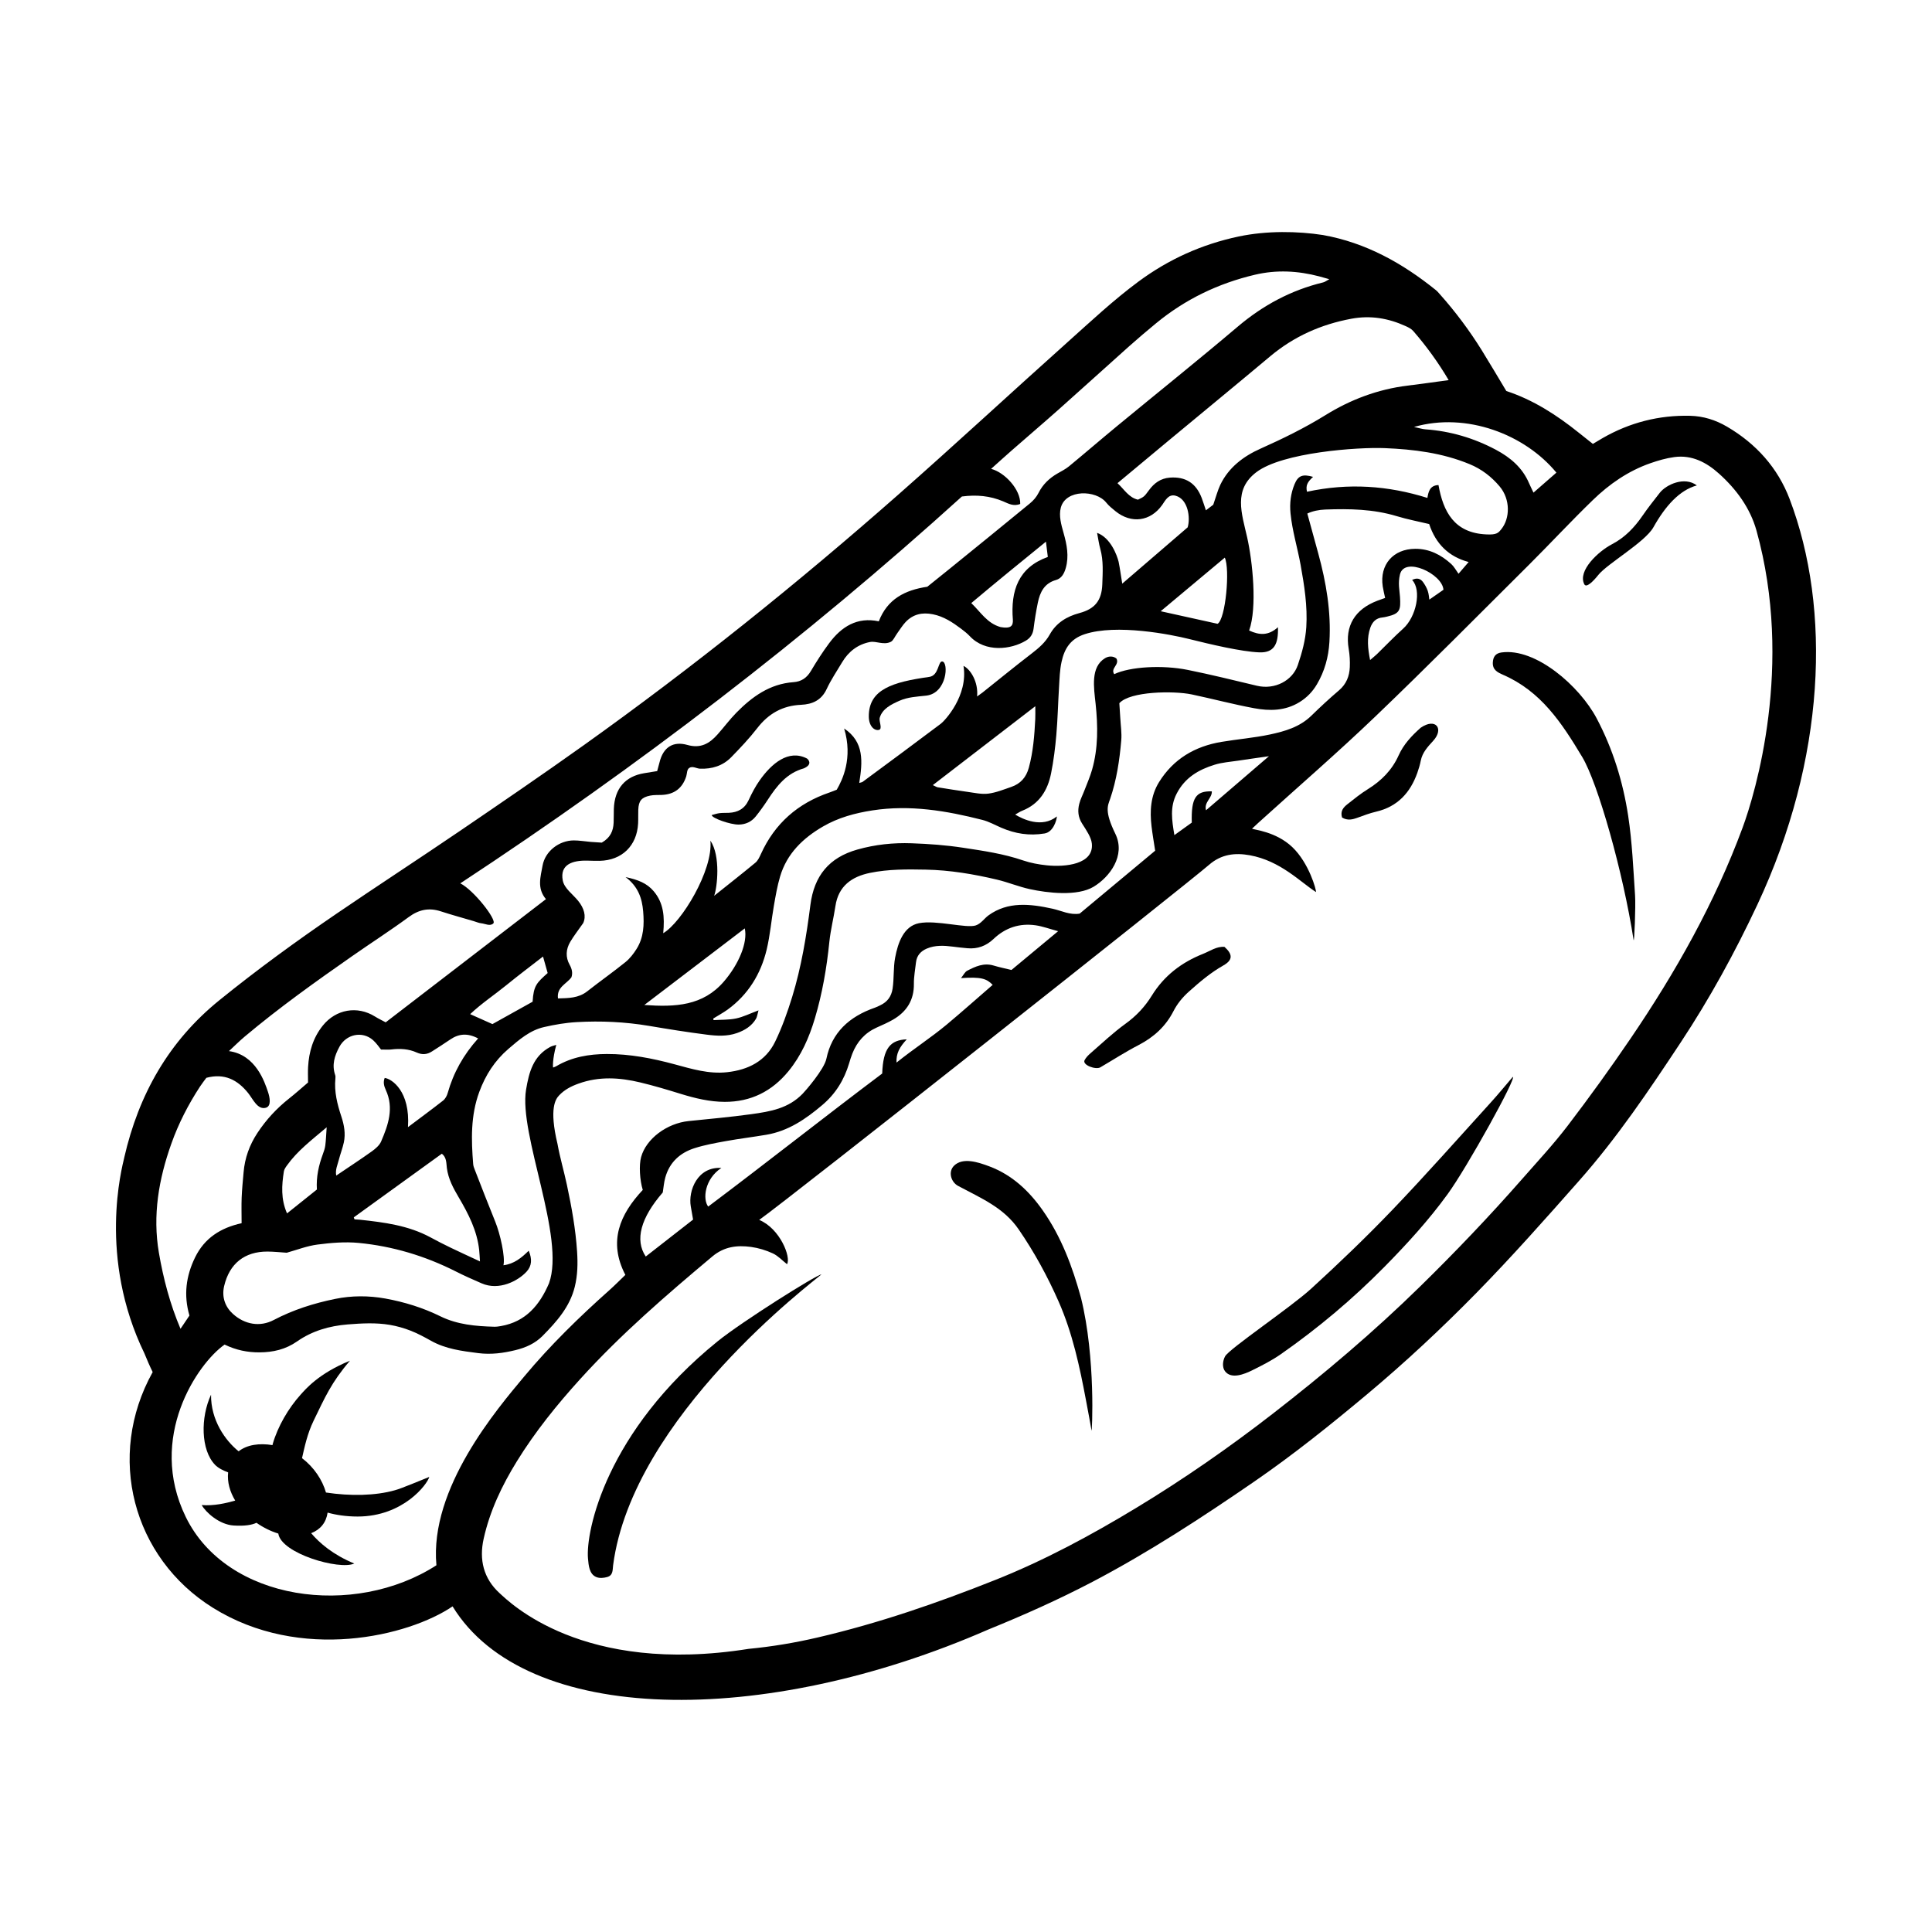 <?xml version="1.0" encoding="UTF-8"?>
<!-- Uploaded to: SVG Repo, www.svgrepo.com, Generator: SVG Repo Mixer Tools -->
<svg fill="#000000" width="800px" height="800px" version="1.1" viewBox="144 144 512 512" xmlns="http://www.w3.org/2000/svg">
 <g fill-rule="evenodd">
  <path d="m176.93 450.75c3.82-16.68 11.777-30.828 25.25-41.715 10.004-8.102 20.398-15.664 31.02-22.91 10.781-7.352 21.73-14.469 32.52-21.809 11.043-7.516 22.082-15.055 32.961-22.812 28.957-20.668 56.672-42.906 83.367-66.414 15.129-13.324 29.918-27.039 44.941-40.48 6.109-5.465 12.09-11.082 18.707-15.98 8.012-5.93 16.828-9.898 26.566-11.957 7.488-1.578 15.672-1.422 22.34-0.387 11.367 2.031 21.07 7.457 29.93 14.605 0.395 0.316 0.711 0.719 1.055 1.094 4.121 4.621 7.812 9.566 11.09 14.828 2.176 3.516 4.281 7.094 6.516 10.812 7.082 2.316 13.359 6.352 19.234 11.074 1.238 0.992 2.488 1.98 3.699 2.941 1.023-0.613 1.797-1.09 2.59-1.543 7.184-4.125 14.93-6.109 23.199-5.906 3.473 0.09 6.691 1.082 9.754 2.875 7.734 4.527 13.457 10.918 16.602 19.184 11.109 29.215 9.508 68.961-8.531 107.46-5.941 12.672-12.645 24.918-20.359 36.582-8.375 12.664-16.836 25.25-26.953 36.672-8.855 10.027-17.734 20.047-27.09 29.598-9.219 9.406-18.852 18.398-28.957 26.863-9.715 8.125-19.582 16.051-30.023 23.23-13.855 9.527-27.918 18.715-42.824 26.539-8.973 4.695-18.191 8.816-27.555 12.617-59.715 26.137-122.69 25.508-142.04-6.109-11.609 7.891-40.316 14.883-63.566 0.344-21.195-13.254-28.336-40.102-15.91-62.434-0.934-1.898-1.375-2.996-2.191-4.953-12.336-25.402-5.969-49.164-5.336-51.906zm315.82-70.348c-4.121-2.625-9.387-8.273-17.543-9.75-3.859-0.699-7.516-0.316-10.777 2.519-5.965 5.184-111.02 88.289-119.23 94.117 5.535 2.301 8.488 9.922 7.371 11.738-1.246-0.973-2.367-2.211-3.762-2.863-1.809-0.836-3.809-1.445-5.789-1.715-3.68-0.492-7.098-0.105-10.23 2.519-12.203 10.23-24.242 20.605-34.965 32.426-6.207 6.848-11.996 14-16.852 21.875-3.949 6.398-7.16 13.133-8.801 20.523-1.23 5.551-0.039 10.52 4.203 14.395 2.606 2.371 21.938 21.793 66.02 14.781 6.152-0.59 12.227-1.602 18.234-3.004 16.172-3.758 31.832-9.16 47.23-15.301 13-5.184 25.297-11.82 37.258-19.059 12.566-7.609 24.602-15.973 36.219-24.984 13.629-10.578 26.766-21.68 39.074-33.75 9.281-9.094 18.234-18.469 26.801-28.223 4.133-4.707 8.422-9.32 12.223-14.289 5.769-7.559 11.348-15.281 16.691-23.145 11.914-17.523 22.289-35.895 29.668-55.836 3.406-9.203 13.602-43.145 3.699-78.746-1.652-5.941-5.305-10.949-9.91-15.086-3.316-2.988-7.176-5.039-11.848-4.418-2.176 0.293-4.336 0.918-6.414 1.648-5.836 2.047-10.844 5.516-15.219 9.766-5.75 5.566-11.199 11.445-16.867 17.094-13.512 13.441-26.914 26.992-40.676 40.172-10.086 9.668-20.68 18.824-31.043 28.207-0.559 0.5-1.094 1.012-1.715 1.598 0.539 0.293 6.348 0.77 10.664 4.867 4.449 4.234 6.398 11.387 6.289 11.922zm-52.113-50.043c0.082 1.246 0.176 2.539 0.246 3.84 0.105 2.016 0.434 4.055 0.258 6.047-0.453 5.238-1.23 10.449-2.934 15.445-0.629 1.812-1.578 3.234 1.375 9.285 2.805 5.773-1.535 11.473-5.758 14.016-4.336 2.613-12.281 1.648-16.898 0.641-2.953-0.641-5.773-1.828-8.715-2.523-6.203-1.465-12.465-2.523-18.883-2.648-4.961-0.102-9.91-0.137-14.777 0.863-4.812 0.988-8.359 3.473-9.152 8.781-0.48 3.195-1.289 6.344-1.617 9.547-0.699 6.852-1.855 13.613-3.824 20.203-1.512 5.078-3.606 9.879-7.012 14.031-4.383 5.336-9.961 8.137-16.895 8.117-3.981-0.012-7.801-0.938-11.586-2.098-3.562-1.102-7.141-2.176-10.762-3.043-5.473-1.32-10.949-1.664-16.402 0.309-1.953 0.699-3.699 1.602-5.125 3.109-0.938 0.992-2.699 3.41-0.434 12.871 0.656 3.664 1.727 7.246 2.5 10.891 1.238 5.824 2.301 11.668 2.691 17.652 0.207 3.18 0.141 6.238-0.609 9.301-1.309 5.344-4.82 9.27-8.543 13.039-1.977 1.996-4.457 3.098-7.16 3.758-3.254 0.797-6.473 1.23-9.891 0.797-4.336-0.559-8.602-1.082-12.496-3.266-1.762-0.984-3.559-1.961-5.43-2.684-1.762-0.691-3.629-1.219-5.492-1.535-3.715-0.629-7.453-0.414-11.199-0.117-4.848 0.395-9.383 1.715-13.352 4.481-3.062 2.144-6.379 2.902-9.992 2.922-3.168 0.02-6.211-0.59-9.246-2.066-7.144 4.996-20.574 24.598-10.293 45.684 10.898 22.344 44.605 26.875 66.426 12.801-1.891-20.461 16.176-41.523 23.266-50.027 6.891-8.266 14.586-15.766 22.617-22.918 1.422-1.27 2.754-2.625 4.188-4.004-4.625-8.867-1.41-16.086 4.613-22.516-0.785-2.57-1.043-6.504-0.438-8.711 1.344-4.891 6.871-8.953 12.582-9.539 5.527-0.57 11.07-1.062 16.574-1.82 5.203-0.719 9.875-1.535 13.652-5.422 0.707-0.719 5.707-6.445 6.297-9.289 1.422-6.867 5.977-11.141 12.883-13.531 0.48-0.168 0.934-0.398 1.387-0.621 1.879-0.887 2.949-2.316 3.269-4.414 0.414-2.691 0.172-5.527 0.672-8.203 0.75-4.016 2.289-8.328 6.297-9.133 4.594-0.922 12.637 1.441 15.098 0.578 1.406-0.488 2.223-1.848 3.375-2.676 5.117-3.691 10.973-3.062 16.973-1.738 2.344 0.52 4.566 1.727 7.164 1.293 6.648-5.547 13.332-11.113 20.008-16.676-0.344-2.262-0.711-4.336-0.961-6.434-0.484-4.098-0.258-8.113 1.98-11.73 3.82-6.16 9.516-9.496 16.551-10.672 4.281-0.719 8.629-1.062 12.871-1.965 3.934-0.84 7.856-1.969 10.914-4.941 2.383-2.324 4.832-4.602 7.371-6.762 1.93-1.648 2.754-3.738 2.852-6.133 0.07-1.602-0.02-3.238-0.289-4.816-1.055-6.098 1.633-10.535 7.617-12.801 0.629-0.238 1.27-0.453 2.035-0.727-0.238-1.125-0.492-2.098-0.641-3.082-0.848-5.734 2.777-9.906 8.609-9.941 3.758-0.023 6.856 1.586 9.551 4.027 0.734 0.664 1.219 1.602 1.93 2.586 1.133-1.316 1.828-2.121 2.684-3.113-5.223-1.387-8.715-4.766-10.461-10.062-2.941-0.699-5.812-1.246-8.578-2.086-6.219-1.883-12.555-1.996-18.953-1.758-1.703 0.066-3.316 0.387-4.762 1.062 1.023 3.688 1.98 7.176 2.922 10.656 2.086 7.652 3.406 15.402 2.934 23.371-0.238 4.012-1.27 7.773-3.316 11.234-1.145 1.945-2.656 3.512-4.613 4.719-3.809 2.344-7.93 2.371-12.047 1.605-5.551-1.031-11.023-2.492-16.539-3.656-4.684-0.977-16.332-0.859-19.156 2.336zm-107.61 83.559c0.02 0.145 0.039 0.289 0.066 0.422 1.996-0.125 4.047-0.031 5.984-0.441 1.895-0.402 3.684-1.305 5.934-2.144-0.293 1.012-0.352 1.715-0.676 2.254-1.145 1.918-2.953 3.023-5.004 3.75-2.656 0.945-5.422 0.777-8.121 0.422-5.106-0.648-10.184-1.465-15.262-2.324-6.316-1.055-12.688-1.352-19.062-0.992-2.91 0.156-5.828 0.66-8.68 1.309-3.758 0.848-6.59 3.324-9.453 5.773-3.648 3.141-6.086 6.938-7.738 11.418-2.312 6.258-2.137 12.676-1.617 19.141 0.039 0.492 0.223 0.984 0.406 1.445 1.797 4.606 3.57 9.219 5.441 13.805 1.309 3.211 2.699 9.402 2.172 11.551 2.812-0.363 4.742-1.93 6.699-3.859 0.918 2.211 0.855 4.016-0.59 5.578-2.246 2.418-7.254 5.109-11.906 3.066-2.309-1.004-4.613-2.016-6.856-3.16-8.113-4.098-16.703-6.68-25.719-7.547-3.582-0.344-7.289-0.031-10.883 0.434-2.766 0.352-5.445 1.406-8.176 2.168-1.664-0.105-3.375-0.297-5.094-0.309-6.102-0.02-10.086 3.199-11.488 9.125-0.707 2.984 0.312 5.598 2.363 7.43 3.102 2.777 7.125 3.5 10.781 1.578 5.184-2.715 10.617-4.43 16.27-5.586 4.394-0.906 8.902-0.887 13.281-0.105 5.062 0.918 9.996 2.438 14.664 4.742 4.453 2.176 9.301 2.602 14.176 2.734 0.598 0.02 1.211-0.07 1.805-0.176 6.59-1.145 10.273-5.566 12.75-11.336 4.41-12.172-8.062-39.438-6.082-51.316 0.781-4.684 1.914-8.898 6.402-11.324 0.484-0.266 1.059-0.363 1.605-0.539-1.066 3.906-0.891 6.019-0.832 6 0.281-0.102 0.57-0.207 0.832-0.352 4.133-2.438 8.66-3.211 13.387-3.231 6.117-0.02 12.055 1.133 17.914 2.715 4.594 1.238 9.133 2.644 13.984 2.106 5.566-0.609 10.219-2.934 12.723-8.105 1.84-3.797 3.273-7.836 4.516-11.875 2.43-7.934 3.773-16.133 4.82-24.344 0.988-7.723 4.941-12.559 12.438-14.676 4.727-1.34 9.539-1.844 14.391-1.668 4.539 0.16 9.098 0.492 13.582 1.176 5.387 0.82 10.785 1.594 15.98 3.379 1.988 0.68 4.121 1.062 6.219 1.285 4.949 0.52 12.523-0.25 11.977-5.75-0.168-1.684-1.457-3.543-2.578-5.301-1.082-1.707-1.219-3.422-0.766-5.219 0.316-1.266 0.953-2.445 1.414-3.672 0.691-1.789 1.465-3.559 1.988-5.394 1.641-5.742 1.559-11.594 0.938-17.473-0.465-4.297-1.387-9.73 2.508-12.086 1.031-0.625 2.254-0.559 3.031 0.125 0.836 1.688-1.664 2.519-0.609 4.117 4.191-2 12.82-2.481 19.512-1.125 6.141 1.238 12.223 2.746 18.305 4.195 4.75 1.133 9.457-1.375 10.844-5.496 1.113-3.273 2.016-6.566 2.242-10.016 0.352-5.594-0.527-11.094-1.516-16.57-0.828-4.551-2.207-8.988-2.664-13.609-0.266-2.66 0.051-5.269 1.074-7.734 0.953-2.301 2.176-2.719 4.902-1.934-1.508 1.391-1.98 2.258-1.613 3.945 11.039-2.383 21.547-1.617 31.91 1.637 0.258-1.461 0.551-3.34 2.941-3.406 1.258 7.078 4.191 12.68 12.617 13.07 2.863 0.16 3.25-0.414 4.066-1.422 2.262-2.828 2.43-7.844-0.492-11.305-2.156-2.559-4.769-4.586-7.961-5.894-7.215-2.977-14.793-3.926-22.484-4.238-7.113-0.293-27.07 1.117-33.996 6.363-6.191 4.684-3.894 10.914-2.457 17.277 1.426 6.34 2.715 18.539 0.527 24.695 2.797 1.289 5.129 1.371 7.637-0.871 0.137 4.469-1.004 6.812-4.949 6.66-4.731-0.18-12.988-2.133-18.656-3.551-4.695-1.176-19.18-4.055-27.629-1.258-3.719 1.23-5.344 3.754-6.121 7.352-0.473 2.152-0.523 4.398-0.66 6.609-0.266 4.242-0.352 8.5-0.719 12.73-0.297 3.414-0.719 6.84-1.395 10.203-0.898 4.481-3.117 8.098-7.629 9.879-0.578 0.227-1.113 0.594-1.879 1.023 1.969 1.199 7.062 3.688 11.047 0.492-0.059 1.094-0.992 4.141-3.254 4.516-4.086 0.672-7.793 0.066-11.48-1.523-1.664-0.715-3.273-1.637-5.019-2.074-9.551-2.434-19.176-4.051-29.094-2.523-4.641 0.715-9.082 1.918-13.148 4.281-5.32 3.094-9.562 7.184-11.359 13.266-0.742 2.504-1.18 5.106-1.633 7.68-0.68 3.875-1.004 7.824-1.914 11.645-1.551 6.484-4.902 11.961-10.383 15.945-1.215 0.859-2.516 1.566-3.769 2.344zm-125 54.238c0-2.559-0.07-4.684 0.016-6.812 0.09-2.211 0.316-4.43 0.508-6.641 0.316-3.809 1.566-7.281 3.672-10.469 2.309-3.5 5.109-6.523 8.398-9.125 1.738-1.367 3.379-2.852 5.012-4.242 0-1.484-0.066-2.805 0.012-4.109 0.23-4.027 1.316-7.742 3.898-10.965 3.473-4.324 9.141-5.34 13.84-2.402 0.91 0.57 1.891 1.031 2.828 1.535 14.242-10.953 28.254-21.719 42.473-32.648-2.453-2.883-1.41-5.961-0.902-8.867 0.672-3.824 4.375-6.676 8.262-6.695 1.5-0.004 3.008 0.273 4.516 0.395 1.09 0.09 2.176 0.141 2.918 0.191 2.324-1.336 3.043-3.148 3.141-5.285 0.055-1.215 0.016-2.43 0.055-3.648 0.18-5.473 3.125-8.664 8.039-9.465 1.09-0.176 2.176-0.359 3.445-0.562 0.195-0.727 0.418-1.48 0.605-2.246 1.004-4.203 3.734-5.723 7.402-4.68 3.551 1.012 5.875-0.398 8.004-2.797 1.684-1.891 3.199-3.941 4.969-5.742 4.188-4.258 8.891-7.656 15.133-8.098 2.09-0.145 3.531-1.125 4.613-2.941 1.496-2.519 3.082-5.004 4.828-7.352 3.273-4.41 7.43-7.055 13.18-5.828 2.262-5.879 6.887-8.281 12.855-9.168 1.809-1.457 3.789-3.031 5.754-4.625 7.16-5.809 14.324-11.609 21.445-17.469 0.906-0.742 1.742-1.707 2.262-2.746 1.145-2.277 2.852-3.906 4.996-5.152 1.043-0.609 2.156-1.152 3.078-1.91 4.301-3.543 8.508-7.18 12.812-10.723 10.625-8.762 21.383-17.375 31.891-26.277 6.699-5.684 14.152-9.688 22.66-11.75 0.492-0.117 0.938-0.48 1.633-0.848-1.102-0.312-1.867-0.543-2.656-0.746-5.656-1.484-11.305-1.797-17.074-0.434-9.723 2.297-18.449 6.504-26.145 12.832-2.418 1.996-4.812 4.019-7.152 6.106-6.266 5.598-12.496 11.254-18.777 16.848-4.086 3.629-8.238 7.164-12.34 10.758-1.809 1.582-3.582 3.199-5.481 4.898 3.594 0.918 7.844 5.481 7.715 9.297-1.789 0.73-3.168-0.117-4.516-0.684-3.465-1.465-7.027-1.805-10.941-1.289-41.484 37.578-85.926 71.605-132.93 102.52 3.531 1.75 9.719 9.652 8.762 10.609-0.848 0.848-2.203 0.07-3.188-0.023-0.691-0.07-1.355-0.379-2.023-0.574-2.906-0.863-5.828-1.652-8.711-2.594-3.148-1.027-5.824-0.469-8.52 1.523-4.898 3.594-10.012 6.879-14.992 10.359-9.719 6.781-19.363 13.668-28.445 21.297-1.445 1.211-2.777 2.551-4.188 3.859 7.144 0.977 9.48 8.258 10.348 10.832 0.465 1.387 0.977 3.785-0.613 4.191-2.172 0.555-3.359-2.281-4.629-3.879-2.805-3.512-6.281-5.356-11.094-4.066-0.504 0.691-1.137 1.477-1.688 2.324-3.109 4.758-5.695 9.785-7.598 15.152-3.336 9.367-4.996 18.953-3.293 28.887 1.176 6.856 2.938 13.578 5.727 20.152 0.82-1.219 1.598-2.371 2.367-3.512-1.578-5.422-0.91-10.469 1.492-15.402 2.504-5.133 6.777-7.852 12.328-9.07zm111.73-76.848c4.828-2.793 13.281-16.703 12.504-24.531 2.769 4.047 1.812 12.496 0.992 14.625 4.035-3.223 7.535-5.961 10.949-8.793 0.656-0.543 1.066-1.461 1.441-2.273 3.672-8.113 9.805-13.469 18.188-16.32 0.66-0.223 1.309-0.5 1.914-0.734 1.48-2.519 4.344-8.387 1.961-16.223 5.375 3.562 4.891 8.879 4.004 14.426 0.414-0.133 0.711-0.145 0.91-0.297 6.922-5.117 13.855-10.223 20.727-15.406 1.02-0.77 7.281-7.422 5.992-15.316 1.867 0.902 3.969 4.273 3.602 8.105 0.609-0.438 1.023-0.715 1.414-1.023 4.348-3.465 8.66-6.992 13.078-10.383 1.867-1.438 3.602-2.922 4.762-5.012 1.734-3.113 4.508-4.781 7.875-5.684 4.098-1.102 5.894-3.32 6.051-7.621 0.105-3.125 0.332-6.273-0.527-9.359-0.383-1.367-0.559-2.793-0.855-4.277 3.562 1.285 5.273 5.883 5.707 7.672 0.422 2.121 0.539 3.281 0.961 5.789 5.934-5.109 11.668-10.047 17.336-14.922 0.766-2.473 0.145-7.496-3.219-8.383-1.891-0.5-2.715 1.293-3.543 2.465-3.098 4.363-8.176 5.039-12.379 1.633-0.855-0.699-1.754-1.414-2.438-2.273-2.695-3.391-10.734-3.562-12.035 1.34-0.57 2.152 0.105 4.508 0.746 6.769 0.855 3.039 1.465 6.09 0.559 9.254-0.422 1.461-1.113 2.734-2.578 3.148-3.109 0.871-4.242 3.234-4.82 6.019-0.465 2.266-0.836 4.559-1.125 6.856-0.176 1.43-0.805 2.453-2.023 3.188-3.965 2.394-10.777 3.219-14.883-1.176-0.691-0.734-1.508-1.367-2.312-1.977-2.273-1.703-4.602-3.254-7.488-3.828-2.816-0.562-5.246-0.016-7.219 2.074-0.828 0.871-1.449 1.934-2.168 2.906-0.641 0.867-1.074 1.988-1.723 2.316-1.91 0.957-3.883-0.258-5.523 0.055-3.231 0.621-5.699 2.519-7.391 5.359-1.395 2.348-2.949 4.629-4.098 7.098-1.395 2.996-3.797 4.055-6.801 4.188-4.875 0.211-8.621 2.328-11.602 6.188-2.102 2.715-4.481 5.223-6.879 7.684-2.238 2.301-5.113 3.18-8.297 3.059-0.891-0.035-1.945-0.785-2.832-0.211-0.68 0.438-0.57 1.496-0.812 2.246-1.027 3.176-3.203 4.801-6.535 4.918-1.008 0.035-2.035-0.02-3.019 0.176-2.309 0.457-3.066 1.414-3.152 3.742-0.047 1.215 0.016 2.434-0.047 3.652-0.316 5.906-4.281 9.758-10.172 9.891-1.113 0.023-2.227-0.031-3.344-0.051-3.844-0.082-7.273 0.996-6.449 5.266 0.402 2.086 2.613 3.586 4.066 5.375 1.602 1.98 2.188 4.062 1.352 5.906-1.387 1.988-2.519 3.43-3.441 4.988-1.152 1.953-1.285 4.055-0.152 6.07 0.641 1.145 0.84 2.246 0.465 3.32-1.336 1.805-3.941 2.586-3.562 5.594 2.797-0.086 5.441-0.059 7.769-1.895 3.344-2.625 6.828-5.078 10.137-7.75 1.148-0.934 2.106-2.176 2.902-3.438 1.945-3.059 2.062-6.492 1.77-9.98-0.293-3.441-1.289-6.551-4.664-9.094 3.285 0.691 5.656 1.617 7.457 3.75 2.637 3.109 2.938 6.785 2.519 11.121zm145.77-113.55c0.719-2.055 1.145-3.742 1.867-5.281 2.211-4.613 6.16-7.57 10.617-9.562 5.914-2.644 11.68-5.457 17.211-8.879 6.66-4.133 13.926-6.883 21.785-7.84 3.594-0.434 7.176-0.961 10.902-1.465-2.727-4.625-5.856-8.953-9.367-12.992-0.504-0.586-1.289-0.984-2.004-1.309-4.606-2.102-9.332-2.91-14.426-1.961-8.031 1.5-15.184 4.676-21.461 9.926-8.922 7.473-17.922 14.867-26.875 22.297-4.516 3.75-9.023 7.512-13.629 11.348 1.809 1.664 2.973 3.809 5.422 4.379 1.602-0.77 1.633-0.754 2.91-2.5 1.375-1.891 3.098-3.148 5.512-3.344 4.16-0.324 6.969 1.441 8.473 5.394 0.383 1.012 0.699 2.051 1.113 3.269 0.836-0.629 1.465-1.109 1.949-1.48zm-133.85 186c15.523-11.656 30.668-23.648 46.117-35.262 0.23-6.711 2.168-8.891 6.508-9.059-1.941 2.082-2.836 3.758-2.715 6.156 4.644-3.719 9.148-6.613 13.266-10.039 4.074-3.402 8.035-6.934 12.219-10.555-1.613-1.637-2.984-2.16-8.398-1.789 0.672-0.828 1.031-1.648 1.664-1.965 2.156-1.125 4.383-2.137 6.949-1.375 1.535 0.465 3.109 0.781 4.762 1.184 4.027-3.332 7.961-6.613 12.367-10.277-2.332-0.625-4.109-1.293-5.953-1.562-4.262-0.613-8.031 0.637-11.148 3.606-1.961 1.863-4.242 2.711-6.922 2.473-1.309-0.109-2.609-0.266-3.906-0.43-2.332-0.297-4.644-0.422-6.883 0.523-1.605 0.691-2.648 1.84-2.852 3.621-0.211 1.91-0.586 3.824-0.562 5.727 0.051 4.297-1.891 7.352-5.477 9.453-1.395 0.805-2.887 1.457-4.367 2.117-3.129 1.406-5.231 3.758-6.469 6.918-0.332 0.836-0.598 1.715-0.855 2.578-1.305 4.367-3.582 8.07-7.098 11.039-4.383 3.719-9.02 6.898-14.812 7.879-3.582 0.609-7.199 1.043-10.777 1.691-2.769 0.504-5.57 1.004-8.254 1.859-3.879 1.23-6.672 3.769-7.785 7.836-0.344 1.25-0.438 2.57-0.656 3.914-5.844 6.731-7.453 12.594-4.508 16.973 4.211-3.285 8.414-6.574 12.543-9.789-0.238-1.352-0.43-2.43-0.613-3.512-0.711-4.152 1.762-10.559 8.105-10.176-4.488 2.981-4.969 8.332-3.488 10.242zm-60.965-44.562c-2.801-1.477-5.125-1.27-7.406 0.289-1.586 1.082-3.203 2.117-4.82 3.148-1.273 0.816-2.551 0.961-4.012 0.309-2.168-0.992-4.488-1.102-6.84-0.816-0.691 0.082-1.402 0.012-2.656 0.012-0.527-0.641-1.211-1.684-2.106-2.481-2.875-2.539-7.133-1.566-8.918 1.742-1.316 2.43-2.047 4.801-1.125 7.508 0.098 0.277 0.082 0.598 0.055 0.906-0.348 3.492 0.492 6.793 1.578 10.078 0.734 2.211 1.16 4.535 0.656 6.867-0.336 1.578-0.945 3.09-1.336 4.644-0.328 1.309-0.973 2.578-0.68 4.141 3.254-2.207 6.387-4.242 9.426-6.414 0.961-0.691 2.016-1.578 2.465-2.609 1.898-4.398 3.465-8.898 1.238-13.688-0.473-1.031-0.734-2.066-0.281-3.168 1.891 0.227 6.793 3.523 6.168 13.039 3.082-2.324 6.238-4.637 9.309-7.043 0.586-0.465 1.02-1.281 1.223-2.016 1.516-5.359 4.144-10.082 8.062-14.449zm-32.957 47.418c0.066 0.176 0.133 0.352 0.195 0.527 0.492 0.031 0.984 0.051 1.473 0.102 6.422 0.691 12.816 1.516 18.633 4.656 1.773 0.953 3.566 1.891 5.375 2.754 2.445 1.18 4.914 2.301 7.769 3.633-0.09-1.258-0.121-2.125-0.211-2.992-0.551-5.152-2.848-9.613-5.426-13.98-1.422-2.418-2.766-4.871-3.141-7.785-0.16-1.27-0.047-2.836-1.34-3.777-7.793 5.633-15.559 11.242-23.328 16.863zm153.45-114.55c0.777 0.352 1.023 0.535 1.289 0.574 2.676 0.422 5.356 0.871 8.031 1.234 1.785 0.238 3.621 0.672 5.367 0.449 2.066-0.262 4.074-1.082 6.082-1.77 2.457-0.836 3.977-2.519 4.676-5.098 1.152-4.223 1.484-8.531 1.703-12.855 0.051-0.961 0.012-1.934 0.012-3.441-9.23 7.102-18.02 13.863-27.16 20.906zm-76.453 58.266c8.246 0.59 15.527 0.242 21.09-6.219 3.898-4.527 6.367-10.289 5.531-14.078-8.773 6.684-17.488 13.332-26.621 20.297zm165.53-65.926c-3.211 0.465-5.68 0.801-8.148 1.18-2.086 0.316-4.254 0.457-6.246 1.078-4.242 1.305-7.879 3.422-10.055 7.652-1.828 3.531-1.281 6.992-0.609 11 1.742-1.25 3.25-2.332 4.613-3.316-0.188-6.539 1.074-8.422 5.305-8.277 0.117 1.785-2.137 2.883-1.527 5.004 5.516-4.746 10.879-9.352 16.668-14.32zm76.18-75.152c-8.324-10.105-23.773-16.105-37.734-12.105 1.289 0.277 2.144 0.562 3.012 0.629 6.621 0.473 12.863 2.312 18.707 5.426 3.82 2.035 7.008 4.727 8.758 8.832 0.414 0.969 0.906 1.906 1.188 2.519 2.129-1.863 4.109-3.594 6.07-5.301zm-89.793 40.062c2.144-1.219 3.336-14.586 1.91-17.531-5.668 4.734-11.219 9.371-16.984 14.199 5.316 1.176 10.188 2.254 15.074 3.332zm51.555-11.621c1.27-0.641 2.195-0.371 2.863 0.523 0.523 0.719 0.992 1.527 1.281 2.367 0.297 0.871 0.344 1.828 0.422 2.316 1.25-0.863 2.469-1.719 3.738-2.602-0.266-4.207-10.375-8.984-11.531-4.027-0.551 2.352-0.102 4.09 0.012 5.879 0.238 3.543-0.02 4.457-3.406 5.25-0.395 0.09-0.785 0.191-1.188 0.227-1.723 0.145-2.707 1.148-3.266 2.715-0.961 2.746-0.672 5.465-0.059 8.578 0.785-0.676 1.32-1.094 1.809-1.562 2.324-2.258 4.555-4.613 6.957-6.769 3.43-3.07 4.973-10.164 2.367-12.895zm-287.65 145.05c-4.102 3.465-7.777 6.266-10.508 10.086-0.348 0.484-0.742 1.031-0.836 1.594-0.578 3.672-0.832 7.332 0.836 11.141 2.769-2.211 5.344-4.273 7.914-6.328-0.211-3.367 0.488-6.398 1.57-9.344 0.277-0.754 0.555-1.535 0.656-2.324 0.176-1.367 0.219-2.75 0.367-4.824zm58.562-40.875c-0.457-1.629-0.848-3.027-1.23-4.375-3.223 2.504-6.523 4.984-9.723 7.594-3.133 2.551-6.531 4.793-9.586 7.672 2.238 0.992 4.141 1.848 5.906 2.637 3.602-2.004 7.109-3.953 10.645-5.93 0.25-4.281 1.109-5.019 3.988-7.598zm132.05-114.32c-6.938 5.629-13.359 10.867-19.789 16.277 2.504 2.383 4.168 5.34 7.758 6.359 2.727 0.48 3.356-0.309 3.266-1.934-0.621-7.719 1.457-13.855 9.262-16.652-0.164-1.285-0.289-2.332-0.496-4.051z"/>
  <path d="m544.9 429.39c1.164 0-12.07 23.922-17.246 31.043-5.012 6.906-10.746 13.184-16.723 19.254-8.484 8.609-17.703 16.355-27.605 23.262-2.312 1.602-4.867 2.902-7.394 4.152-2.254 1.125-5.617 2.434-7.269 0.316-0.828-1.062-0.648-2.777 0-3.977 1.082-1.996 17.375-12.957 22.824-17.941 7.394-6.762 14.645-13.707 21.578-20.949 8.82-9.211 17.277-18.777 25.859-28.223 2.039-2.231 3.957-4.586 5.977-6.938z"/>
  <path d="m304.91 561.93c-0.898 0.246-2 0.379-2.902 0-1.844-0.777-2.023-3.047-2.188-4.949-0.605-7.195 4.766-33.555 34.352-57.516 6.398-5.184 26.188-17.633 27.52-17.734-1.738 1.602-50.059 37.641-55.211 77.09-0.156 1.148 0.059 2.66-1.57 3.109z"/>
  <path d="m576.92 393.1c-2.781-17.965-9.453-41.539-13.609-48.477-5.477-9.141-10.973-17.441-21-21.801-1.422-0.625-2.781-1.289-2.699-3.219 0.059-1.57 0.746-2.473 2.277-2.691 9.055-1.289 20.691 8.871 25.234 17.445 4.297 8.121 6.969 16.75 8.359 25.836 1.066 7.019 1.355 14.082 1.828 21.141 0.199 2.828-0.219 12.883-0.391 11.766z"/>
  <path d="m433.27 523.12c-0.203-1.301-0.961-5.336-1.465-7.992-1.676-8.941-3.578-17.852-7.266-26.215-2.938-6.66-6.434-13.07-10.559-19.078-3.949-5.769-9.801-8.211-16.062-11.551-1.926-1.027-2.707-3.797-1.066-5.379 2.309-2.231 6.277-0.961 9.387 0.215 5.984 2.262 10.43 6.445 14.066 11.602 4.973 7.062 7.918 15.012 10.172 23.23 3.961 15.961 2.91 35.906 2.793 35.168z"/>
  <path d="m468.5 394.93c2.227 1.988 2.227 3.488-0.289 4.918-3.379 1.906-6.281 4.383-9.148 6.941-1.672 1.5-3.066 3.188-4.098 5.203-2.047 4-5.184 6.852-9.184 8.938-3.477 1.797-6.793 3.945-10.184 5.926-1.199 0.711-4.828-0.609-4.176-1.891 0.359-0.699 0.961-1.309 1.57-1.84 3.047-2.644 5.984-5.441 9.254-7.805 2.856-2.055 5.176-4.527 6.984-7.457 3.269-5.301 7.891-8.82 13.609-11.09 1.848-0.73 3.523-2 5.66-1.844z"/>
  <path d="m499.66 360.66c-0.527-1.754 0.387-2.719 1.43-3.543 1.742-1.371 3.473-2.785 5.356-3.949 3.617-2.238 6.453-5.074 8.219-9.012 1.305-2.902 3.461-5.195 5.82-7.289 3.981-2.75 6.262 0.242 3.336 3.445-1.473 1.613-2.871 3.09-3.305 5.281-0.215 1.082-0.527 2.152-0.902 3.195-1.875 5.289-5.246 8.984-10.906 10.309-1.652 0.387-3.266 0.988-4.871 1.578-1.367 0.504-2.688 0.863-4.176-0.016z"/>
  <path d="m593.68 272.64c-4.586 1.258-8.328 5.414-11.512 11.098-2.203 3.93-12.223 9.656-14.566 12.594-1.465 1.84-3.231 3.543-3.754 2.492-1.797-3.598 3.742-8.723 7.359-10.605 3.422-1.785 5.949-4.449 8.098-7.582 1.43-2.082 3.012-4.066 4.559-6.051 1.707-2.172 6.547-4.414 9.816-1.945z"/>
  <path d="m248.65 538.93c-5.098 1.457-11.812 1.586-18.262 0.605-0.973-3.367-3.164-6.68-6.348-9.113 0.648-2.797 1.359-6.41 3.098-9.977 2.992-6.141 4.637-10.031 9.602-15.84-8.328 3.391-11.777 7.566-13.07 8.992-3.211 3.562-6.066 8.418-7.402 13.105-0.02 0.082-0.031 0.18-0.051 0.273-3.438-0.586-6.781-0.109-8.973 1.641-3.543-2.848-7.391-8.254-7.316-15.012-2.801 6.027-2.746 14.625 1.059 18.582 0.836 0.871 2.18 1.535 3.473 2.012-0.277 2.57 0.465 5.133 1.875 7.473-2.438 0.695-5.617 1.441-8.879 1.188 1.125 1.996 4.707 5.176 8.434 5.414 2.941 0.188 4.852-0.133 6.082-0.715 1.793 1.254 3.769 2.238 5.785 2.852 0.75 5.297 16.227 9.75 20.129 7.941-5.629-2.328-9.211-5.43-11.422-8.039 2.449-0.961 3.969-2.797 4.359-5.457 2.215 0.629 4.961 1.043 7.961 1.043 12.098-0.012 18.469-8.566 18.984-10.496-1.262 0.469-7.469 3.125-9.117 3.527z"/>
  <path d="m332.61 360c0.785-0.203 1.43-0.43 2.098-0.508 0.801-0.098 1.617-0.051 2.422-0.086 2.414-0.105 4.203-1.074 5.273-3.379 0.84-1.82 1.789-3.633 2.949-5.266 3.094-4.375 7.594-8.266 12.48-5.762 0.172 0.086 1.789 1.48-0.801 2.621-4.539 1.254-7.18 4.648-9.582 8.352-0.988 1.516-2.051 2.996-3.184 4.41-1.137 1.406-2.684 2.121-4.516 2.141-2.207 0.016-7.094-1.695-7.141-2.523z"/>
  <path d="m389.44 328.35c-2.445 0.266-4.84 0.371-7.082 1.359-2.16 0.953-4.516 2.102-5.215 4.488-0.293 0.988 0.867 3.027-0.277 3.246-1.203 0.227-2.609-1.047-2.625-3.559-0.047-7.188 6.273-9.129 16.027-10.5 2.574-0.363 2.301-4.227 3.445-4.09 1.742 0.207 1.254 8.449-4.273 9.055z"/>
 </g>
</svg>
